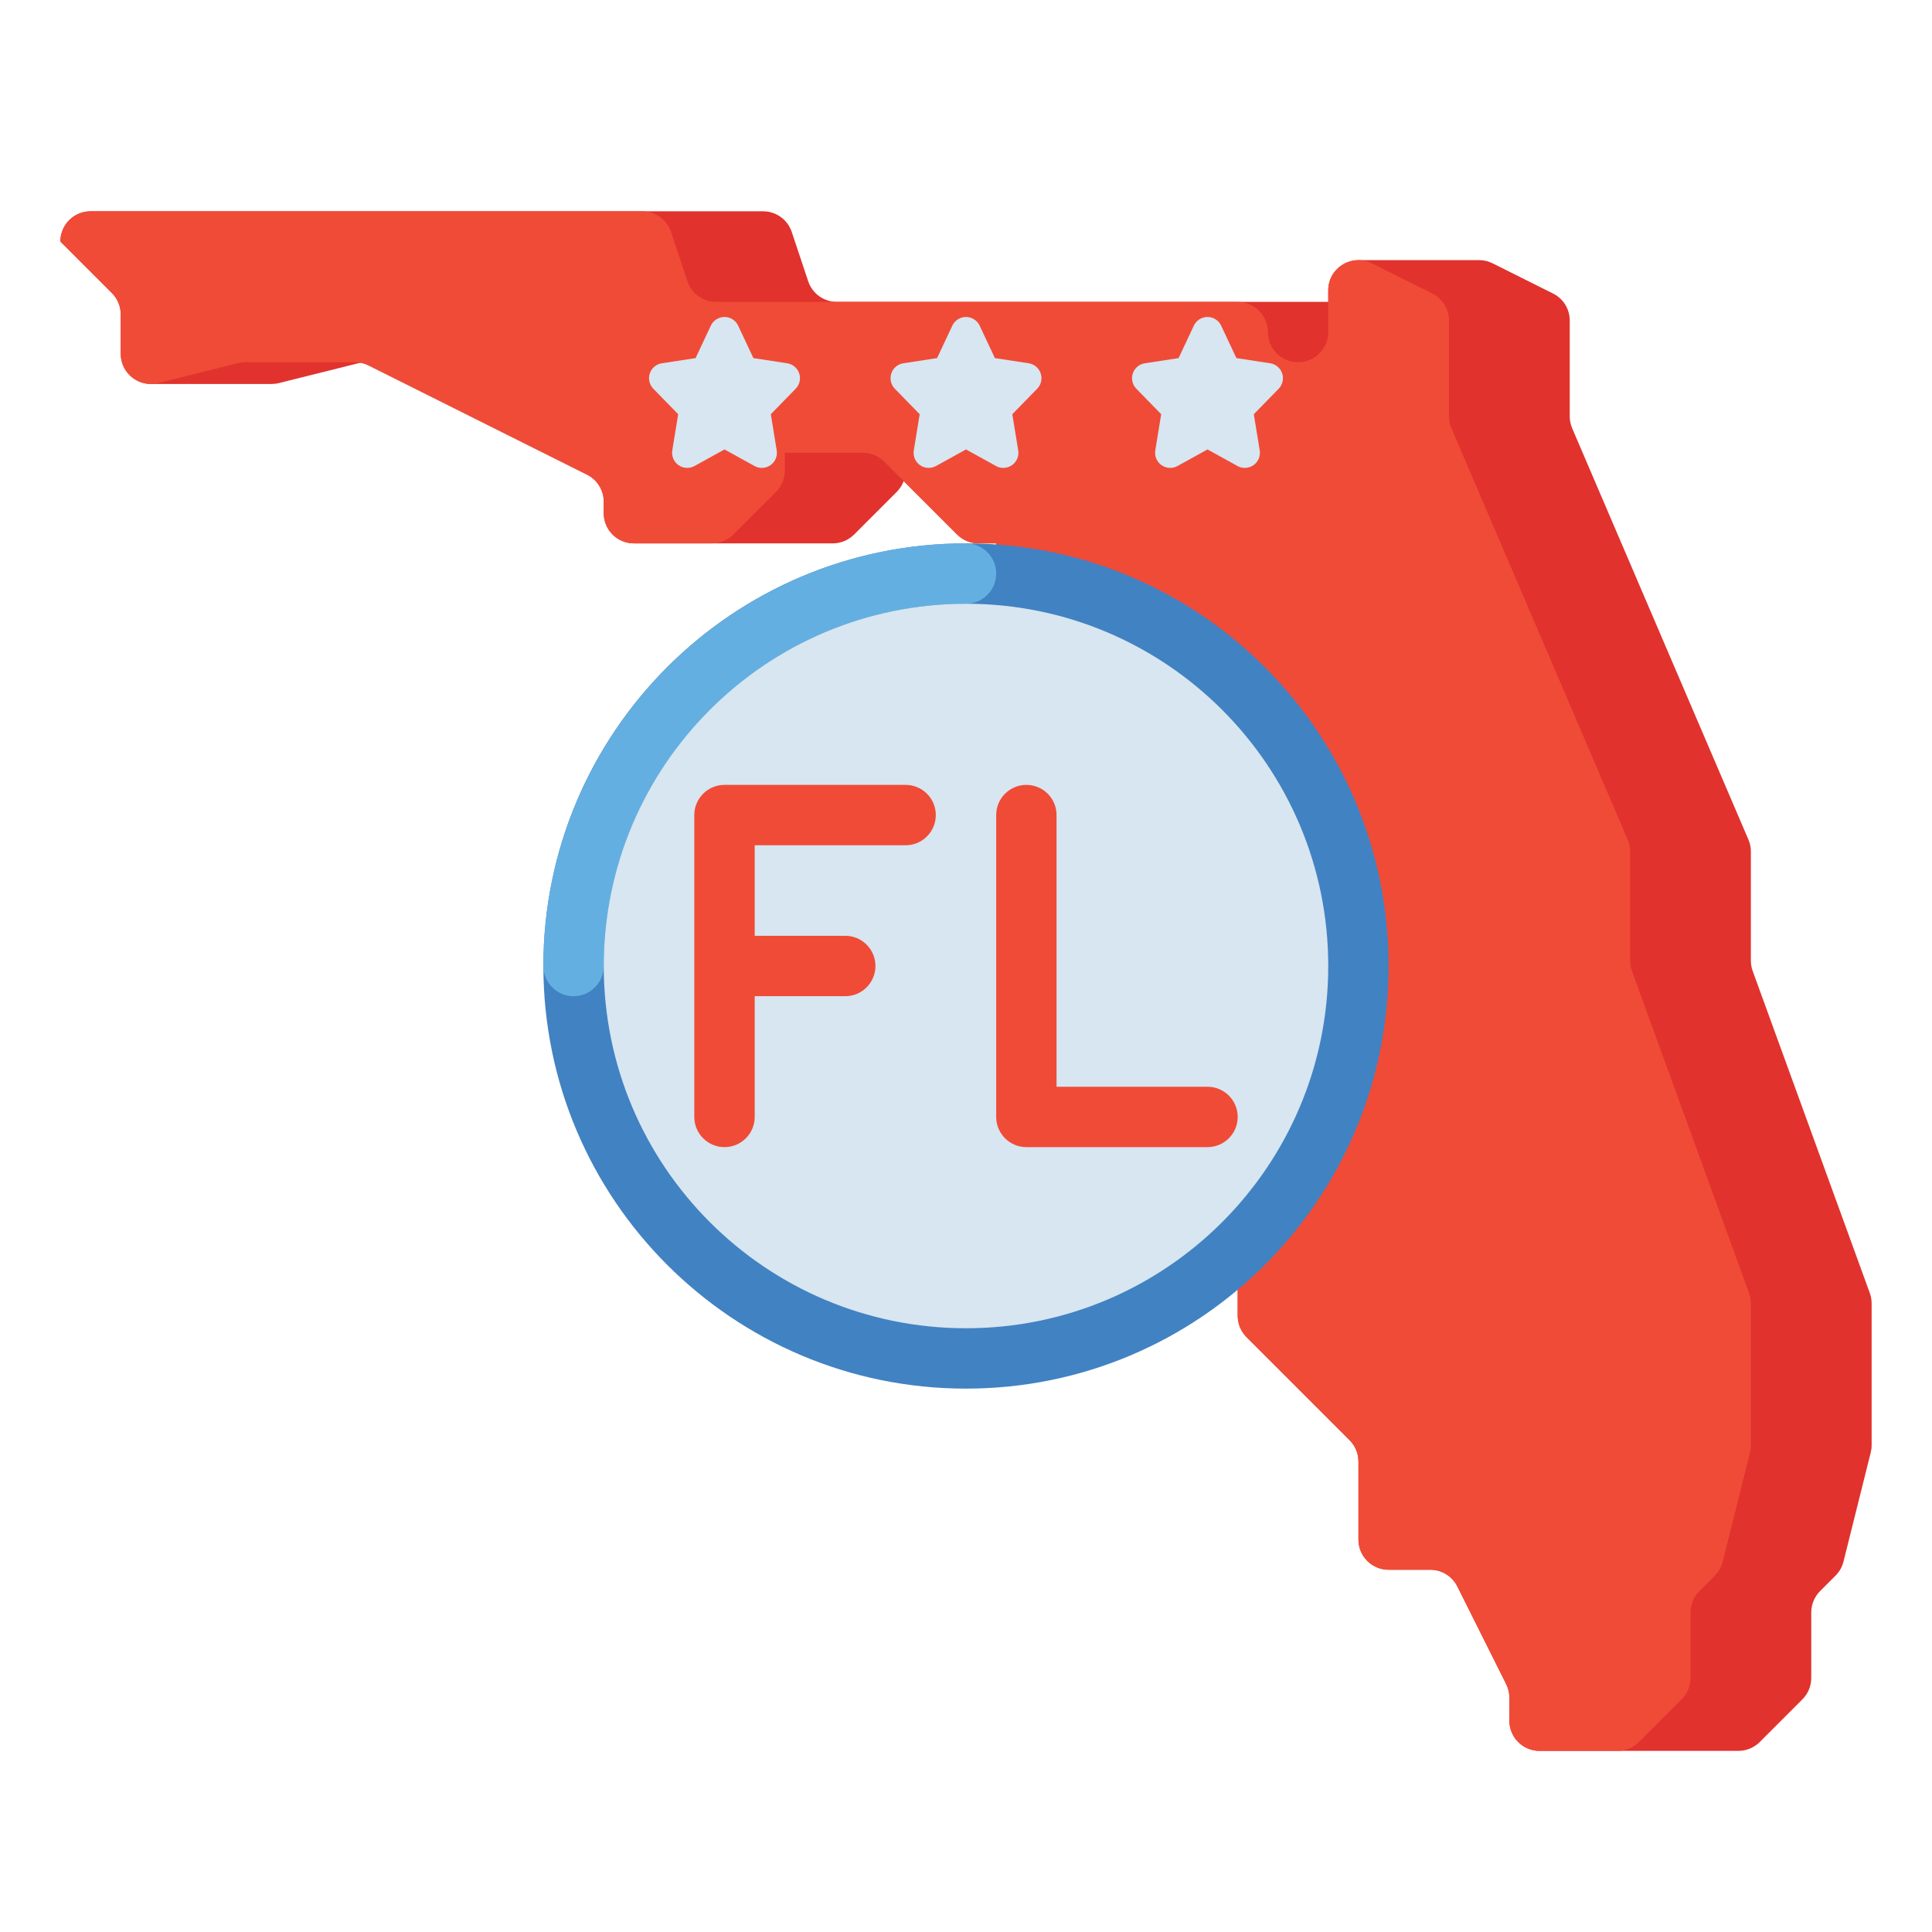 <svg width="76" height="76" viewBox="0 0 76 76" fill="none" xmlns="http://www.w3.org/2000/svg">
<path d="M73.625 51.272V56.855C73.625 56.951 73.613 57.047 73.589 57.142L72.518 61.431C72.466 61.64 72.357 61.83 72.204 61.983L71.597 62.59C71.375 62.813 71.25 63.114 71.25 63.429V66.009C71.25 66.323 71.125 66.625 70.903 66.847L69.222 68.528C69 68.75 68.698 68.875 68.384 68.875H60.562C59.906 68.875 59.375 68.344 59.375 67.688V66.781C59.375 66.597 59.332 66.414 59.25 66.249L57.328 62.406C57.128 62.004 56.717 61.75 56.267 61.75H54.625C53.969 61.75 53.438 61.219 53.438 60.562V57.491C53.438 57.177 53.313 56.875 53.09 56.653L49.035 52.597C48.812 52.375 48.688 52.073 48.688 51.759V50.366C48.688 50.052 48.563 49.75 48.34 49.528L47.847 49.035C47.625 48.812 47.5 48.511 47.5 48.196V47.5L44.533 43.05C44.402 42.854 44.334 42.625 44.334 42.391V38.237C44.334 38.08 44.365 37.926 44.424 37.78L46.221 33.47C46.281 33.324 46.312 33.17 46.312 33.013V28.5C46.312 27.844 45.781 27.312 45.125 27.312H43.241C42.927 27.312 42.625 27.188 42.403 26.965L39.535 24.097C39.312 23.875 39.188 23.573 39.188 23.259V21.375H38.491C38.177 21.375 37.875 21.25 37.653 21.028L35.549 18.924C35.49 19.082 35.398 19.227 35.278 19.347L33.597 21.028C33.375 21.25 33.073 21.375 32.759 21.375H24.938C24.281 21.375 23.75 20.844 23.75 20.188V19.733C23.75 19.284 23.496 18.872 23.094 18.672L14.501 14.375C14.4 14.326 14.293 14.29 14.183 14.269C14.158 14.274 14.133 14.28 14.107 14.286L10.976 15.068C10.877 15.093 10.78 15.104 10.684 15.104V15.105H5.933C5.298 15.105 4.75 14.588 4.75 13.916V12.366C4.75 12.052 4.625 11.75 4.403 11.528L2.375 9.5C2.375 8.844 2.906 8.312 3.562 8.312H30.018C30.531 8.312 30.983 8.639 31.145 9.124L31.792 11.063C31.954 11.548 32.407 11.875 32.919 11.875H52.25V11.421C52.25 10.733 52.816 10.233 53.439 10.233H58.189C58.364 10.233 58.545 10.272 58.719 10.36L61.094 11.547C61.496 11.747 61.75 12.159 61.75 12.608V16.382C61.75 16.542 61.783 16.701 61.846 16.849L68.778 33.026C68.842 33.174 68.875 33.333 68.875 33.493V37.791C68.875 37.929 68.899 38.067 68.946 38.196L73.554 50.867C73.601 50.996 73.625 51.134 73.625 51.272Z" fill="#E1322D"/>
<path d="M3.562 8.312H25.269C25.78 8.312 26.234 8.64 26.396 9.124L27.042 11.063C27.203 11.548 27.657 11.875 28.168 11.875H48.688C49.343 11.875 49.875 12.407 49.875 13.062C49.875 13.718 50.407 14.25 51.062 14.25C51.718 14.25 52.25 13.718 52.25 13.062V11.421C52.25 10.539 53.179 9.964 53.969 10.359L56.344 11.547C56.746 11.748 57 12.159 57 12.609V16.381C57 16.542 57.033 16.701 57.096 16.849L64.029 33.026C64.092 33.174 64.125 33.333 64.125 33.494V37.791C64.125 37.929 64.149 38.066 64.197 38.197L68.804 50.866C68.851 50.996 68.875 51.133 68.875 51.272V56.854C68.875 56.951 68.863 57.048 68.84 57.142L67.767 61.431C67.715 61.64 67.607 61.83 67.455 61.983L66.848 62.59C66.625 62.812 66.5 63.114 66.5 63.429V66.008C66.5 66.323 66.375 66.625 66.152 66.848L64.473 68.527C64.25 68.75 63.948 68.875 63.633 68.875H60.562C59.907 68.875 59.375 68.343 59.375 67.688V66.781C59.375 66.596 59.332 66.414 59.25 66.249L57.328 62.407C57.127 62.004 56.716 61.75 56.266 61.75H54.625C53.969 61.75 53.438 61.218 53.438 60.563V57.492C53.438 57.177 53.312 56.875 53.09 56.652L49.035 52.598C48.813 52.375 48.688 52.073 48.688 51.758V50.367C48.688 50.052 48.562 49.75 48.34 49.527L47.848 49.035C47.625 48.813 47.5 48.511 47.5 48.196V47.5L44.533 43.049C44.403 42.854 44.333 42.625 44.333 42.39V38.237C44.333 38.081 44.364 37.925 44.425 37.781L46.221 33.469C46.281 33.325 46.312 33.169 46.312 33.013V28.5C46.312 27.844 45.781 27.312 45.125 27.312H43.242C42.927 27.312 42.625 27.187 42.402 26.965L39.535 24.098C39.312 23.875 39.187 23.573 39.187 23.258V21.375H38.492C38.177 21.375 37.875 21.25 37.652 21.027L34.785 18.16C34.562 17.938 34.26 17.812 33.945 17.812H30.875V18.508C30.875 18.823 30.75 19.125 30.527 19.348L28.848 21.027C28.625 21.25 28.323 21.375 28.008 21.375H24.938C24.282 21.375 23.75 20.843 23.75 20.188V19.734C23.75 19.284 23.496 18.873 23.094 18.672L14.501 14.375C14.336 14.293 14.154 14.25 13.97 14.25H9.646C9.549 14.25 9.452 14.262 9.358 14.286L6.226 15.069C5.476 15.256 4.75 14.689 4.75 13.917V12.367C4.75 12.052 4.625 11.75 4.402 11.527L2.375 9.5C2.375 8.844 2.907 8.312 3.562 8.312Z" fill="#F04B37"/>
<path d="M38 54.625C47.182 54.625 54.625 47.182 54.625 38C54.625 28.818 47.182 21.375 38 21.375C28.818 21.375 21.375 28.818 21.375 38C21.375 47.182 28.818 54.625 38 54.625Z" fill="#4182C3"/>
<path d="M22.562 39.188C21.907 39.188 21.375 38.656 21.375 38C21.375 28.833 28.833 21.375 38 21.375C38.656 21.375 39.188 21.907 39.188 22.562C39.188 23.218 38.656 23.75 38 23.75C30.142 23.75 23.75 30.142 23.75 38C23.75 38.656 23.218 39.188 22.562 39.188Z" fill="#64AFE1"/>
<path d="M38 52.25C45.87 52.25 52.25 45.87 52.25 38C52.25 30.13 45.87 23.75 38 23.75C30.13 23.75 23.75 30.13 23.75 38C23.75 45.87 30.13 52.25 38 52.25Z" fill="#D7E6F0"/>
<path d="M30.965 14.29L29.637 14.087L29.037 12.81C28.939 12.602 28.73 12.469 28.5 12.469C28.27 12.469 28.06 12.602 27.962 12.81L27.363 14.087L26.035 14.29C25.815 14.324 25.633 14.477 25.562 14.688C25.491 14.899 25.545 15.132 25.7 15.292L26.678 16.294L26.446 17.717C26.41 17.941 26.505 18.167 26.69 18.298C26.876 18.429 27.121 18.442 27.32 18.332L28.5 17.68L29.681 18.332C29.77 18.382 29.869 18.406 29.968 18.406C30.088 18.406 30.208 18.37 30.31 18.298C30.496 18.167 30.591 17.941 30.554 17.717L30.322 16.294L31.3 15.292C31.456 15.132 31.509 14.899 31.439 14.688C31.367 14.477 31.184 14.324 30.965 14.29Z" fill="#D7E6F0"/>
<path d="M40.465 14.29L39.137 14.087L38.537 12.81C38.44 12.602 38.23 12.469 38 12.469C37.77 12.469 37.56 12.602 37.462 12.81L36.863 14.087L35.535 14.29C35.315 14.324 35.133 14.477 35.062 14.688C34.991 14.899 35.045 15.132 35.2 15.292L36.178 16.294L35.946 17.717C35.91 17.941 36.005 18.167 36.19 18.298C36.376 18.429 36.621 18.442 36.82 18.332L38 17.68L39.181 18.332C39.27 18.382 39.369 18.406 39.468 18.406C39.588 18.406 39.708 18.37 39.81 18.298C39.996 18.167 40.091 17.941 40.054 17.717L39.822 16.294L40.8 15.292C40.956 15.132 41.009 14.899 40.938 14.688C40.867 14.477 40.684 14.324 40.465 14.29Z" fill="#D7E6F0"/>
<path d="M50.438 14.688C50.367 14.477 50.184 14.324 49.965 14.29L48.637 14.087L48.037 12.81C47.94 12.602 47.73 12.469 47.5 12.469C47.27 12.469 47.06 12.602 46.962 12.81L46.363 14.087L45.035 14.29C44.815 14.324 44.633 14.477 44.562 14.688C44.491 14.899 44.545 15.132 44.7 15.292L45.678 16.294L45.446 17.717C45.41 17.941 45.505 18.167 45.69 18.298C45.876 18.429 46.121 18.442 46.32 18.332L47.5 17.68L48.681 18.332C48.77 18.382 48.869 18.406 48.968 18.406C49.088 18.406 49.208 18.37 49.31 18.298C49.496 18.167 49.591 17.941 49.554 17.717L49.322 16.294L50.3 15.292C50.455 15.132 50.508 14.899 50.438 14.688Z" fill="#D7E6F0"/>
<path d="M47.5 42.75H41.562V32.062C41.562 31.407 41.031 30.875 40.375 30.875C39.719 30.875 39.188 31.407 39.188 32.062V43.938C39.188 44.593 39.719 45.125 40.375 45.125H47.5C48.156 45.125 48.688 44.593 48.688 43.938C48.688 43.282 48.156 42.75 47.5 42.75Z" fill="#F04B37"/>
<path d="M35.625 30.875H28.5C27.844 30.875 27.312 31.407 27.312 32.062V43.938C27.312 44.593 27.844 45.125 28.5 45.125C29.156 45.125 29.688 44.593 29.688 43.938V39.188H33.25C33.906 39.188 34.438 38.656 34.438 38C34.438 37.344 33.906 36.812 33.25 36.812H29.688V33.25H35.625C36.281 33.25 36.812 32.718 36.812 32.062C36.812 31.407 36.281 30.875 35.625 30.875Z" fill="#F04B37"/>
</svg>
